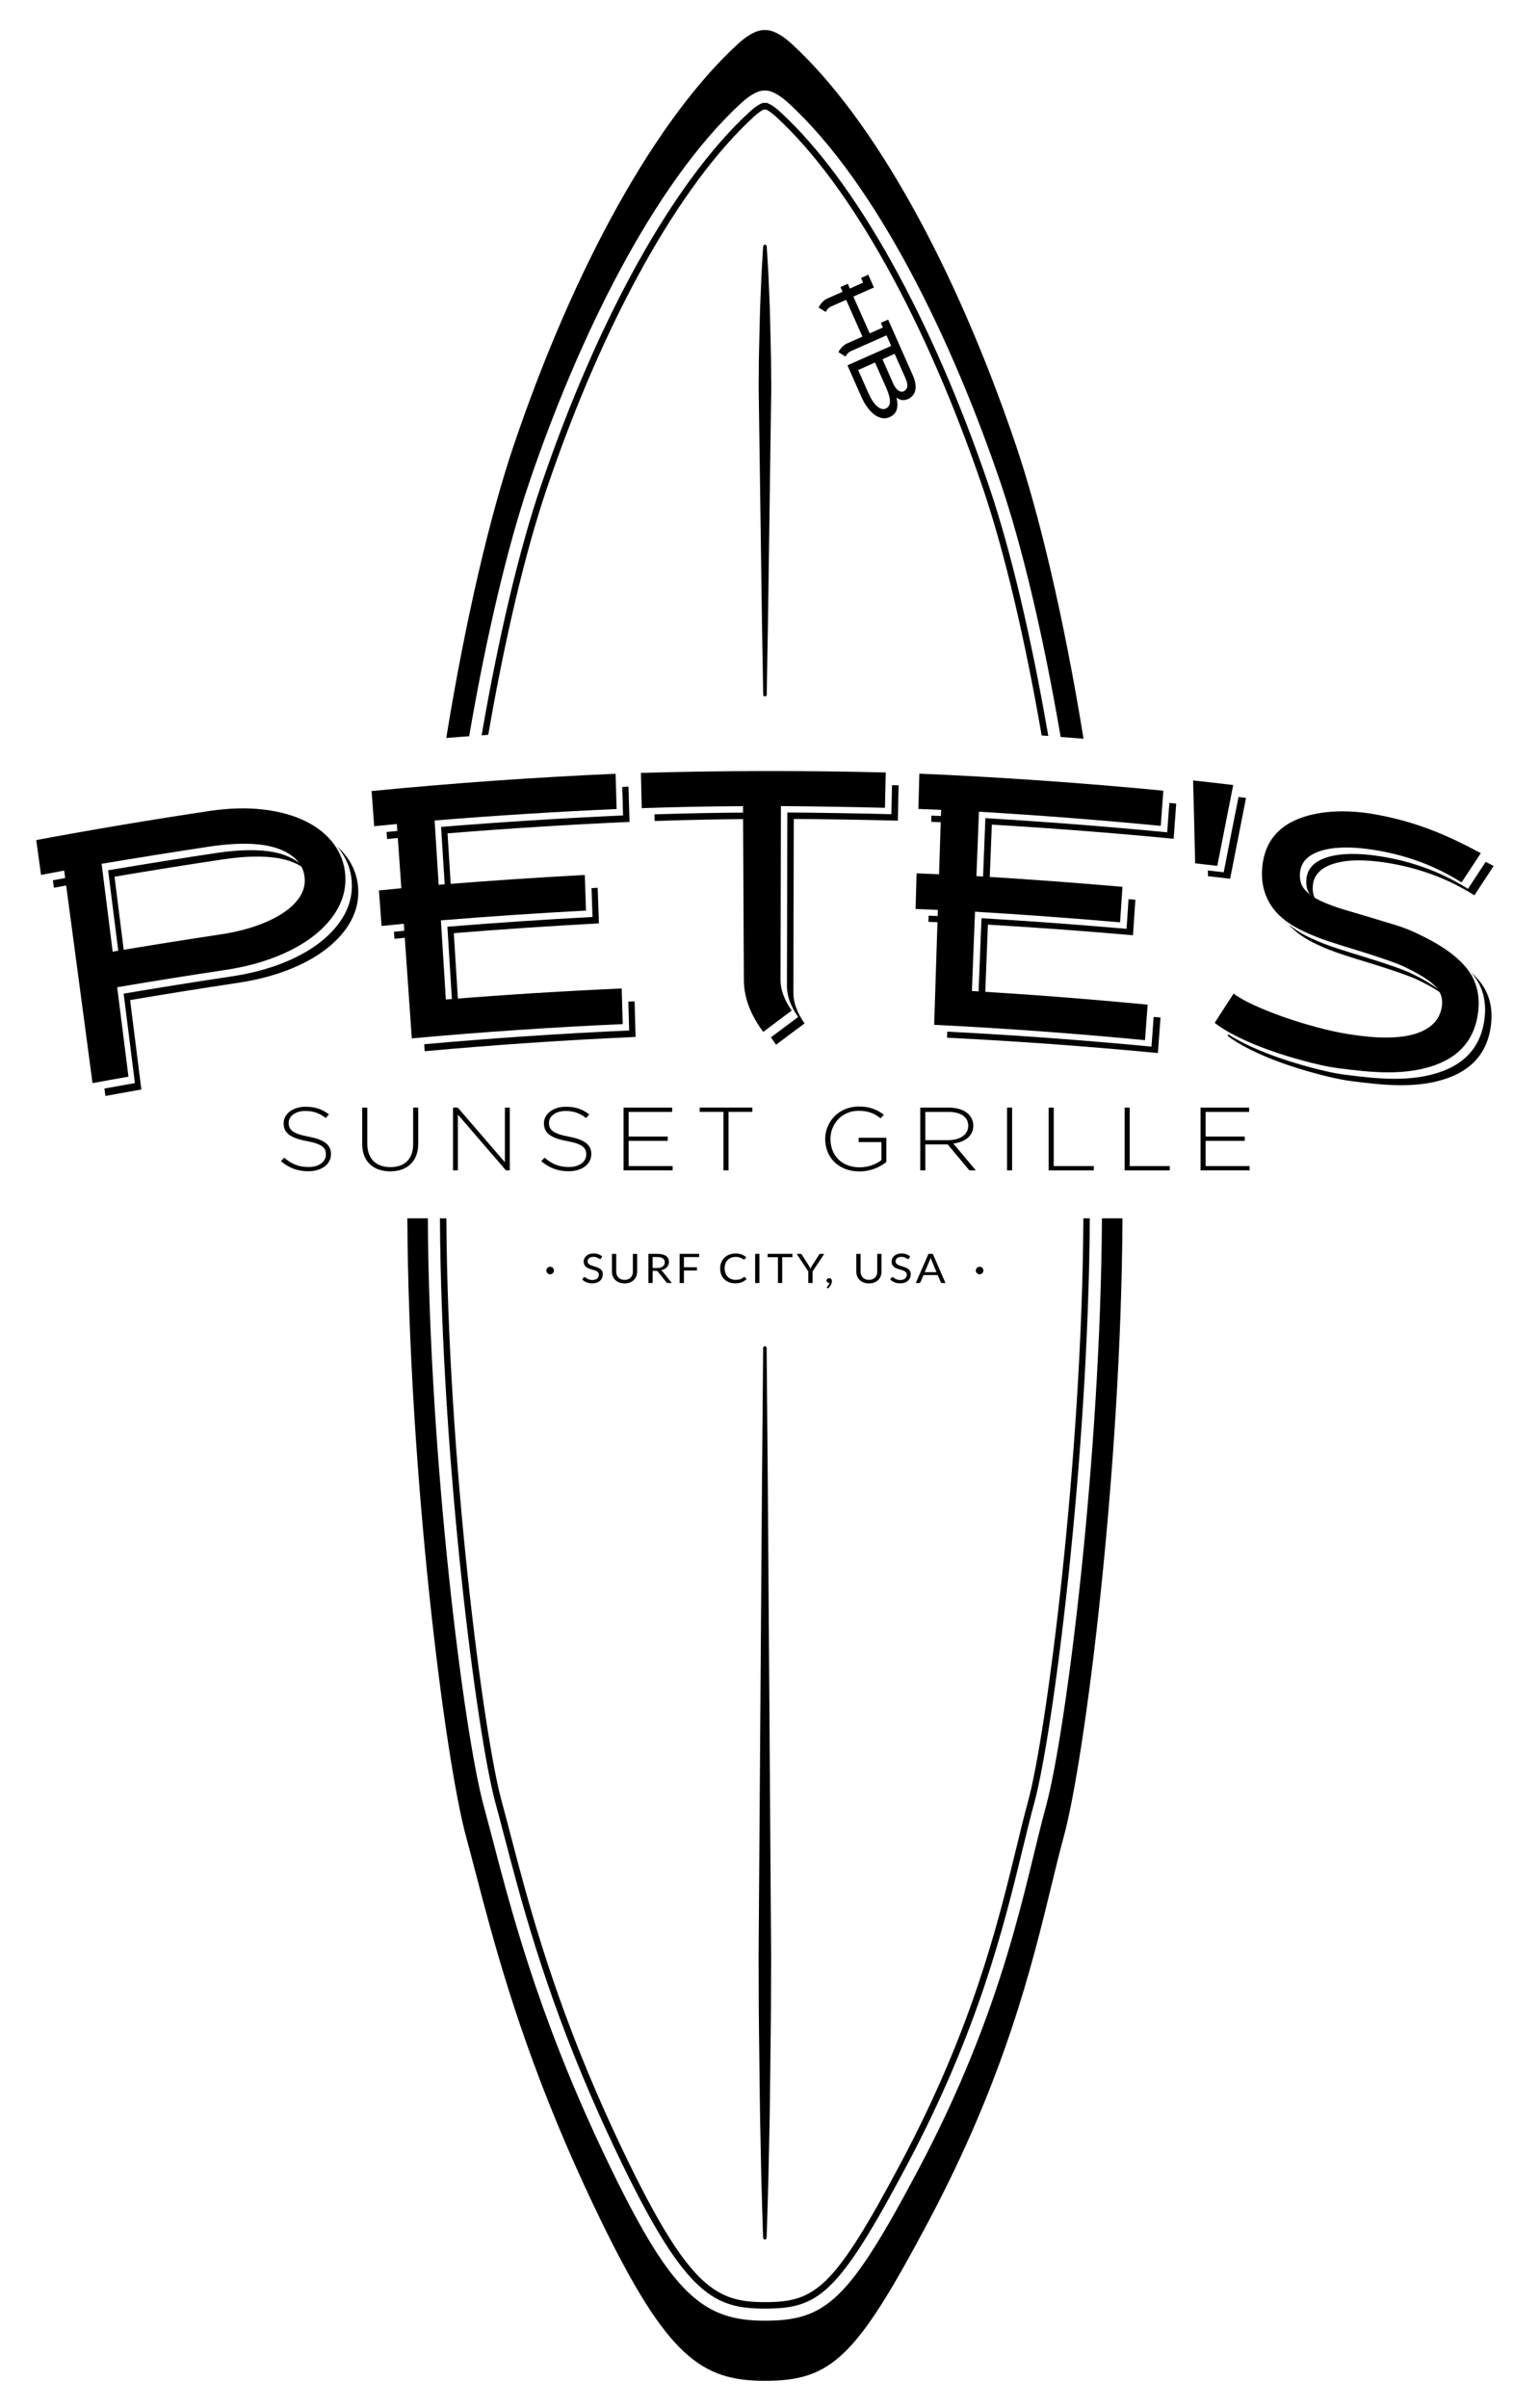 <?xml version="1.0" encoding="utf-8"?>
<!-- Generator: Adobe Illustrator 23.0.2, SVG Export Plug-In . SVG Version: 6.00 Build 0)  -->
<svg version="1.1" id="Layer_1" xmlns="http://www.w3.org/2000/svg" xmlns:xlink="http://www.w3.org/1999/xlink" x="0px" y="0px"
	 viewBox="0 0 460.7 720" style="enable-background:new 0 0 460.7 720;" xml:space="preserve">
<style type="text/css">
	.st0{fill:#000000;}
	.st1{fill:none;}
	.st2{fill:#000000;}
</style>
<path class="st0" d="M158.25,144.49c14.42-42.53,36.94-89.33,63.53-113.71c4.64-4.26,7.03-3.68,7.03-3.68s2.39-0.57,7.03,3.68
	c26.59,24.38,49.1,71.18,63.53,113.71c6.41,18.89,12.73,45.47,17.93,75.86c2.28,0.18,4.57,0.34,6.85,0.53
	c-5.93-36.51-13.33-67.4-20.25-87.82c-18.29-53.92-42.73-97.63-67.04-119.93c-4.49-4.11-7.24-4.22-8.05-4.13
	c-0.81-0.09-3.56,0.02-8.05,4.13c-24.32,22.3-48.76,66.01-67.04,119.93c-6.91,20.37-14.29,51.18-20.22,87.59
	c2.28-0.18,4.56-0.35,6.85-0.52C145.56,189.84,151.86,163.34,158.25,144.49z"/>
<g>
	<path class="st1" d="M229.05,669.05L229.05,669.05c0-0.01,0-0.02,0-0.02C229.05,669.04,229.05,669.04,229.05,669.05z"/>
	<path class="st0" d="M229.7,444.63l-0.36-41.56c0-0.31-0.23-0.55-0.51-0.56c-0.13,0.01-0.26,0.05-0.36,0.14
		c-0.11,0.1-0.17,0.25-0.17,0.41l-0.36,41.56l-1,140.27c0.02,2.79,0.02,5.54,0.03,8.25c0.01,4.95,0.02,9.63,0.09,14.22l0.24,20.13
		c0.04,4.05,0.12,7.81,0.2,11.44c0.04,1.94,0.08,3.8,0.11,5.58c0.1,5.17,0.2,9.59,0.32,13.12c0.17,6.28,0.32,10.3,0.36,11.44
		c0.01,0.29,0.22,0.52,0.49,0.54c0.01,0,0.02,0,0.03,0c0.12,0,0.24-0.05,0.34-0.13c0.11-0.1,0.18-0.25,0.18-0.41
		c0-0.04,0.17-4.24,0.36-11.44c0.11-3.5,0.22-7.79,0.32-13.12c0.03-1.8,0.07-3.67,0.12-5.63c0.08-3.62,0.16-7.37,0.2-11.39
		l0.24-20.13c0.07-4.6,0.08-9.29,0.09-14.25c0.01-2.7,0.01-5.45,0.03-8.23L229.7,444.63z M229.05,669.05c0-0.01,0-0.02,0-0.02
		C229.05,669.04,229.05,669.04,229.05,669.05L229.05,669.05z"/>
</g>
<g>
	<path class="st1" d="M228.6,73.68c0,0,0-0.01,0-0.02h0C228.6,73.67,228.6,73.68,228.6,73.68z"/>
	<path class="st0" d="M230.69,111.92c-0.01-2.5-0.02-4.86-0.09-7.18l-0.24-10.15c-0.04-2.04-0.12-3.94-0.2-5.78
		c-0.04-0.97-0.08-1.91-0.12-2.81c-0.1-2.62-0.2-4.85-0.32-6.62c-0.17-3.17-0.32-5.2-0.36-5.77c-0.02-0.24-0.23-0.43-0.5-0.44
		c-0.27-0.01-0.53,0.18-0.54,0.44c0,0.02-0.17,2.14-0.36,5.77c-0.11,1.75-0.22,3.92-0.32,6.63c-0.03,0.9-0.07,1.85-0.12,2.83
		c-0.08,1.83-0.16,3.72-0.2,5.75l-0.24,10.15c-0.07,2.32-0.08,4.68-0.09,7.18c-0.01,1.37-0.01,2.75-0.03,4.17
		c0.11,7.86,0.23,16.24,0.35,24.62l0.65,46.1l0.36,20.95c0,0.26,0.23,0.47,0.52,0.47c0,0,0.01,0,0.01,0c0.29,0,0.52-0.2,0.52-0.46
		l0.36-20.96l1-70.73C230.7,114.67,230.69,113.29,230.69,111.92z M228.6,73.68c0,0,0-0.01,0-0.02h0
		C228.6,73.67,228.6,73.68,228.6,73.68z"/>
</g>
<g>
	<circle class="st2" cx="164.58" cy="379.88" r="1.13"/>
	<circle class="st2" cx="293.06" cy="379.88" r="1.13"/>
	<g>
		<path class="st2" d="M179.8,376.27c-0.04,0.06-0.08,0.11-0.13,0.14c-0.05,0.03-0.1,0.05-0.17,0.05c-0.08,0-0.16-0.03-0.26-0.1
			c-0.1-0.07-0.23-0.14-0.38-0.23c-0.15-0.08-0.34-0.16-0.55-0.23c-0.21-0.07-0.47-0.1-0.78-0.1c-0.29,0-0.54,0.03-0.76,0.11
			c-0.22,0.07-0.4,0.17-0.55,0.29c-0.15,0.12-0.26,0.27-0.33,0.43c-0.08,0.16-0.11,0.34-0.11,0.53c0,0.24,0.06,0.44,0.2,0.6
			c0.13,0.16,0.3,0.3,0.52,0.41c0.21,0.11,0.46,0.21,0.73,0.3c0.27,0.08,0.55,0.17,0.83,0.26c0.28,0.09,0.56,0.19,0.83,0.3
			c0.27,0.11,0.51,0.25,0.73,0.42s0.39,0.38,0.52,0.63s0.2,0.55,0.2,0.91c0,0.38-0.07,0.74-0.21,1.07
			c-0.14,0.33-0.35,0.63-0.62,0.87c-0.27,0.25-0.6,0.44-1,0.58c-0.39,0.14-0.84,0.21-1.35,0.21c-0.62,0-1.18-0.1-1.68-0.31
			c-0.5-0.2-0.93-0.48-1.29-0.83l0.37-0.56c0.04-0.04,0.08-0.08,0.13-0.11c0.05-0.03,0.11-0.05,0.17-0.05c0.06,0,0.12,0.02,0.2,0.06
			c0.07,0.04,0.16,0.1,0.25,0.16s0.2,0.14,0.32,0.21c0.12,0.08,0.25,0.15,0.41,0.21c0.15,0.06,0.33,0.12,0.52,0.16
			c0.19,0.04,0.41,0.06,0.66,0.06c0.3,0,0.58-0.04,0.81-0.12c0.24-0.08,0.44-0.19,0.61-0.33c0.17-0.14,0.29-0.31,0.38-0.5
			c0.09-0.19,0.13-0.41,0.13-0.65c0-0.26-0.06-0.48-0.2-0.65s-0.3-0.31-0.51-0.42c-0.21-0.11-0.45-0.21-0.73-0.29
			c-0.27-0.08-0.55-0.16-0.83-0.24c-0.28-0.08-0.56-0.18-0.83-0.29c-0.27-0.11-0.52-0.25-0.73-0.43c-0.21-0.17-0.38-0.39-0.51-0.65
			c-0.13-0.26-0.2-0.58-0.2-0.97c0-0.31,0.06-0.61,0.2-0.89c0.13-0.29,0.32-0.54,0.57-0.77c0.25-0.22,0.56-0.4,0.92-0.54
			c0.36-0.13,0.78-0.2,1.25-0.2c0.53,0,1.01,0.08,1.45,0.23c0.43,0.15,0.82,0.38,1.15,0.67L179.8,376.27z"/>
		<path class="st2" d="M186.84,382.68c0.39,0,0.74-0.06,1.05-0.18c0.31-0.12,0.57-0.29,0.78-0.51c0.21-0.22,0.38-0.48,0.49-0.78
			c0.11-0.3,0.17-0.64,0.17-1v-5.3h1.28v5.3c0,0.5-0.09,0.97-0.26,1.4c-0.17,0.43-0.42,0.8-0.75,1.12
			c-0.32,0.31-0.72,0.56-1.19,0.74c-0.47,0.18-0.99,0.27-1.57,0.27c-0.58,0-1.11-0.09-1.57-0.27c-0.47-0.18-0.86-0.42-1.19-0.74
			c-0.33-0.31-0.58-0.69-0.75-1.12c-0.17-0.43-0.26-0.9-0.26-1.4v-5.3h1.28v5.29c0,0.36,0.06,0.7,0.17,1
			c0.11,0.3,0.28,0.56,0.49,0.78c0.21,0.22,0.48,0.39,0.79,0.51C186.1,382.62,186.45,382.68,186.84,382.68z"/>
		<path class="st2" d="M195.25,379.98v3.64h-1.28v-8.72h2.68c0.6,0,1.12,0.06,1.55,0.17c0.44,0.11,0.8,0.27,1.08,0.48
			c0.28,0.21,0.49,0.47,0.63,0.76s0.2,0.63,0.2,1c0,0.31-0.05,0.6-0.16,0.86c-0.11,0.27-0.26,0.51-0.46,0.72
			c-0.2,0.21-0.45,0.39-0.73,0.55c-0.29,0.15-0.62,0.27-0.98,0.34c0.17,0.1,0.31,0.22,0.42,0.37l2.77,3.46h-1.14
			c-0.23,0-0.41-0.08-0.52-0.25l-2.46-3.11c-0.07-0.1-0.16-0.17-0.24-0.21c-0.09-0.04-0.22-0.06-0.4-0.06H195.25z M195.25,379.13
			h1.35c0.37,0,0.7-0.04,0.98-0.12c0.28-0.08,0.52-0.2,0.71-0.35c0.19-0.15,0.34-0.33,0.43-0.54c0.1-0.21,0.15-0.44,0.15-0.7
			c0-0.52-0.19-0.91-0.56-1.17c-0.37-0.26-0.93-0.4-1.67-0.4h-1.4V379.13z"/>
		<path class="st2" d="M209.16,374.9v0.96h-4.56v3.05h3.9v0.96h-3.9v3.75h-1.28v-8.72H209.16z"/>
		<path class="st2" d="M222.66,381.82c0.07,0,0.13,0.03,0.19,0.08l0.51,0.5c-0.39,0.41-0.86,0.74-1.41,0.97
			c-0.55,0.23-1.22,0.35-2.01,0.35c-0.68,0-1.3-0.11-1.85-0.33c-0.56-0.22-1.03-0.52-1.42-0.91c-0.39-0.39-0.7-0.86-0.91-1.41
			c-0.22-0.55-0.32-1.15-0.32-1.81s0.11-1.26,0.34-1.81c0.23-0.55,0.54-1.02,0.95-1.41c0.41-0.39,0.9-0.7,1.47-0.92
			c0.57-0.22,1.2-0.33,1.89-0.33c0.67,0,1.27,0.1,1.79,0.3c0.52,0.2,0.97,0.47,1.36,0.81l-0.42,0.54c-0.03,0.04-0.06,0.07-0.1,0.1
			c-0.04,0.03-0.1,0.04-0.17,0.04c-0.08,0-0.18-0.04-0.29-0.12c-0.11-0.08-0.26-0.17-0.45-0.26c-0.19-0.1-0.42-0.19-0.69-0.27
			c-0.28-0.08-0.62-0.12-1.03-0.12c-0.49,0-0.94,0.08-1.34,0.23c-0.41,0.16-0.76,0.38-1.05,0.68c-0.29,0.3-0.52,0.66-0.68,1.08
			c-0.16,0.43-0.24,0.91-0.24,1.44c0,0.54,0.09,1.03,0.25,1.45c0.17,0.43,0.4,0.79,0.69,1.08c0.29,0.29,0.64,0.52,1.04,0.67
			c0.4,0.15,0.83,0.23,1.29,0.23c0.28,0,0.54-0.02,0.76-0.05c0.23-0.03,0.44-0.08,0.63-0.14c0.19-0.06,0.37-0.15,0.54-0.25
			c0.17-0.1,0.33-0.22,0.49-0.36C222.51,381.85,222.58,381.82,222.66,381.82z"/>
		<path class="st2" d="M227.18,383.62h-1.28v-8.72h1.28V383.62z"/>
		<path class="st2" d="M237.07,374.9v0.99H234v7.72h-1.28v-7.72h-3.08v-0.99H237.07z"/>
		<path class="st2" d="M243.09,380.15v3.47h-1.28v-3.47l-3.47-5.24h1.12c0.11,0,0.21,0.03,0.27,0.08c0.07,0.05,0.12,0.12,0.17,0.2
			l2.17,3.39c0.08,0.14,0.15,0.27,0.22,0.4c0.06,0.12,0.12,0.25,0.17,0.37c0.05-0.12,0.1-0.24,0.17-0.37
			c0.06-0.12,0.13-0.26,0.21-0.4l2.16-3.39c0.04-0.07,0.09-0.13,0.17-0.19s0.16-0.09,0.27-0.09h1.13L243.09,380.15z"/>
		<path class="st2" d="M247.27,382.87c0-0.19,0.07-0.35,0.22-0.49c0.14-0.13,0.33-0.2,0.57-0.2c0.13,0,0.25,0.02,0.35,0.07
			c0.1,0.05,0.19,0.11,0.25,0.19c0.07,0.08,0.12,0.17,0.16,0.27c0.04,0.1,0.05,0.22,0.05,0.34c0,0.18-0.03,0.37-0.08,0.57
			c-0.06,0.2-0.14,0.39-0.24,0.58c-0.11,0.19-0.24,0.38-0.39,0.56c-0.15,0.18-0.33,0.35-0.53,0.5l-0.2-0.18
			c-0.04-0.03-0.06-0.05-0.07-0.08c-0.01-0.02-0.02-0.05-0.02-0.09c0-0.03,0.01-0.06,0.03-0.09c0.02-0.03,0.04-0.05,0.07-0.08
			c0.04-0.04,0.1-0.1,0.17-0.18c0.07-0.08,0.14-0.16,0.21-0.26c0.07-0.1,0.14-0.2,0.2-0.32c0.06-0.12,0.1-0.24,0.13-0.38h-0.09
			c-0.23,0-0.42-0.07-0.56-0.21C247.34,383.27,247.27,383.09,247.27,382.87z"/>
		<path class="st2" d="M259.94,382.68c0.39,0,0.74-0.06,1.05-0.18c0.31-0.12,0.57-0.29,0.78-0.51c0.21-0.22,0.38-0.48,0.49-0.78
			c0.11-0.3,0.17-0.64,0.17-1v-5.3h1.28v5.3c0,0.5-0.09,0.97-0.26,1.4c-0.17,0.43-0.42,0.8-0.75,1.12
			c-0.32,0.31-0.72,0.56-1.19,0.74c-0.47,0.18-0.99,0.27-1.57,0.27c-0.58,0-1.11-0.09-1.57-0.27c-0.47-0.18-0.86-0.42-1.19-0.74
			c-0.33-0.31-0.58-0.69-0.75-1.12c-0.17-0.43-0.26-0.9-0.26-1.4v-5.3h1.28v5.29c0,0.36,0.06,0.7,0.17,1
			c0.11,0.3,0.28,0.56,0.49,0.78c0.21,0.22,0.48,0.39,0.79,0.51C259.2,382.62,259.55,382.68,259.94,382.68z"/>
		<path class="st2" d="M271.92,376.27c-0.04,0.06-0.08,0.11-0.13,0.14c-0.05,0.03-0.1,0.05-0.17,0.05c-0.08,0-0.16-0.03-0.26-0.1
			c-0.1-0.07-0.23-0.14-0.38-0.23c-0.15-0.08-0.34-0.16-0.55-0.23c-0.21-0.07-0.47-0.1-0.78-0.1c-0.29,0-0.54,0.03-0.76,0.11
			c-0.22,0.07-0.4,0.17-0.55,0.29c-0.15,0.12-0.26,0.27-0.33,0.43c-0.08,0.16-0.11,0.34-0.11,0.53c0,0.24,0.06,0.44,0.2,0.6
			c0.13,0.16,0.3,0.3,0.52,0.41c0.21,0.11,0.46,0.21,0.73,0.3c0.27,0.08,0.55,0.17,0.83,0.26c0.28,0.09,0.56,0.19,0.83,0.3
			c0.27,0.11,0.51,0.25,0.73,0.42s0.39,0.38,0.52,0.63c0.13,0.25,0.2,0.55,0.2,0.91c0,0.38-0.07,0.74-0.21,1.07
			c-0.14,0.33-0.35,0.63-0.62,0.87c-0.27,0.25-0.6,0.44-1,0.58s-0.84,0.21-1.35,0.21c-0.62,0-1.18-0.1-1.68-0.31
			c-0.5-0.2-0.93-0.48-1.29-0.83l0.37-0.56c0.04-0.04,0.08-0.08,0.13-0.11c0.05-0.03,0.11-0.05,0.17-0.05c0.06,0,0.12,0.02,0.2,0.06
			c0.07,0.04,0.16,0.1,0.25,0.16c0.09,0.06,0.2,0.14,0.32,0.21c0.12,0.08,0.25,0.15,0.41,0.21c0.15,0.06,0.33,0.12,0.52,0.16
			c0.19,0.04,0.41,0.06,0.66,0.06c0.3,0,0.58-0.04,0.81-0.12c0.24-0.08,0.44-0.19,0.61-0.33c0.17-0.14,0.29-0.31,0.38-0.5
			c0.09-0.19,0.13-0.41,0.13-0.65c0-0.26-0.06-0.48-0.2-0.65c-0.13-0.17-0.3-0.31-0.51-0.42c-0.21-0.11-0.45-0.21-0.73-0.29
			c-0.27-0.08-0.55-0.16-0.83-0.24c-0.28-0.08-0.56-0.18-0.83-0.29c-0.27-0.11-0.52-0.25-0.73-0.43c-0.21-0.17-0.38-0.39-0.51-0.65
			c-0.13-0.26-0.2-0.58-0.2-0.97c0-0.31,0.06-0.61,0.2-0.89c0.13-0.29,0.32-0.54,0.57-0.77c0.25-0.22,0.56-0.4,0.92-0.54
			c0.36-0.13,0.78-0.2,1.25-0.2c0.53,0,1.01,0.08,1.45,0.23c0.43,0.15,0.82,0.38,1.15,0.67L271.92,376.27z"/>
		<path class="st2" d="M282.84,383.62h-0.99c-0.11,0-0.21-0.03-0.28-0.08s-0.12-0.12-0.16-0.2l-0.89-2.1h-4.25l-0.89,2.1
			c-0.03,0.07-0.08,0.14-0.15,0.19c-0.08,0.06-0.17,0.09-0.28,0.09h-0.99l3.79-8.72h1.3L282.84,383.62z M276.63,380.38h3.54
			l-1.49-3.55c-0.05-0.11-0.1-0.23-0.14-0.36c-0.05-0.14-0.09-0.29-0.14-0.44c-0.04,0.16-0.09,0.31-0.14,0.45
			c-0.05,0.14-0.09,0.26-0.14,0.37L276.63,380.38z"/>
	</g>
</g>
<g>
	<path class="st0" d="M268.24,122.54c0.31-0.96,0.3-2.18-0.05-3.65c0.54,0.39,1.08,0.63,1.63,0.72c0.55,0.09,1.15,0,1.78-0.28
		c1.18-0.52,1.92-1.4,2.21-2.63c0.29-1.23,0.04-2.75-0.77-4.56l-5.69-12.84l-1.04-2.34l-0.62-1.4l-2.17,0.96l0.62,1.4l-3.97,1.76
		l-4.88-11l6.15-2.72l-1.69-3.82l-2.17,0.96l0.63,1.41l-3.97,1.76l-0.63-1.41l-2.19,0.97l0.63,1.41l-4.53,2.01
		c-0.55,0.24-1.04,0.59-1.48,1.05c-0.44,0.46-0.83,1.01-1.16,1.66l2.15,1.3c0.22-0.43,0.47-0.77,0.73-1.02s0.54-0.45,0.83-0.58
		l4.53-2.01l4.88,11l-4.53,2.01c-1.09,0.48-1.98,1.36-2.65,2.63l2.14,1.34c0.21-0.42,0.45-0.77,0.71-1.03s0.54-0.46,0.84-0.59
		l10.7-4.74l1.4,3.16l-13.09,5.8l4.16,9.4c0.54,1.22,1.14,2.28,1.82,3.19c0.68,0.91,1.38,1.64,2.12,2.18
		c0.74,0.54,1.49,0.88,2.25,1.01c0.76,0.14,1.5,0.05,2.22-0.27C267.21,124.24,267.93,123.5,268.24,122.54z M267.64,105.79l3.24,7.31
		c0.5,1.13,0.67,2,0.51,2.62c-0.16,0.61-0.5,1.04-1.03,1.28c-0.28,0.12-0.56,0.15-0.85,0.09c-0.29-0.06-0.57-0.19-0.84-0.39
		c-0.27-0.2-0.53-0.46-0.76-0.78c-0.24-0.32-0.44-0.67-0.62-1.06l-3.3-7.44L267.64,105.79z M263.67,122.23
		c-0.45-0.14-0.9-0.41-1.35-0.81c-0.45-0.4-0.88-0.92-1.3-1.56c-0.42-0.64-0.81-1.38-1.18-2.2l-3.12-7.03l5.05-2.24l3.32,7.49
		c0.79,1.79,1.18,3.2,1.14,4.22c-0.03,1.02-0.45,1.71-1.25,2.06C264.55,122.35,264.12,122.37,263.67,122.23z"/>
</g>
<g>
	<g>
		<g>
			<g>
				<path class="st0" d="M37.29,286.19c-1.15-9.09-1.81-14.32-3.03-24.06c10.85-1.84,21.69-3.57,32.57-5.2
					c9.13-1.33,16.05-1.01,20.7,0.84c1.51,0.6,2.76,1.31,3.82,2.13c-1.25-1.66-3.14-3.02-5.74-4.05c-4.65-1.84-11.57-2.16-20.7-0.84
					c-10.88,1.64-21.72,3.37-32.57,5.2c1.32,10.5,1.99,15.75,3.31,26.26C36.19,286.37,36.74,286.28,37.29,286.19z"/>
				<path class="st0" d="M107.13,265.31c-0.27-3.34-1.4-6.38-3.42-9.11c-0.85-1.14-1.83-2.2-2.94-3.17c0.35,0.41,0.7,0.82,1.02,1.25
					c2.01,2.72,3.15,5.76,3.42,9.11c0.28,3.47-0.42,6.76-2.06,9.86c-1.65,3.11-4.1,5.92-7.33,8.45c-3.23,2.53-7.15,4.67-11.74,6.45
					c-4.6,1.77-9.72,3.06-15.38,3.88c-10.59,1.59-21.15,3.28-31.71,5.07c1.35,10.69,2.02,16.04,3.37,26.74
					c-3.72,0.65-5.84,1.03-9.12,1.63c0.1,0.74,0.2,1.48,0.3,2.22c4.3-0.79,6.45-1.18,10.75-1.93c-1.35-10.69-2.02-16.04-3.37-26.74
					c10.56-1.79,21.12-3.48,31.71-5.07c5.66-0.82,10.78-2.11,15.38-3.88c4.6-1.77,8.51-3.91,11.74-6.45
					c3.23-2.53,5.68-5.34,7.33-8.45C106.71,272.07,107.4,268.79,107.13,265.31z"/>
				<path class="st0" d="M21.12,262.22c-2.17,0.4-3.5,0.65-5.3,0.99c0.1,0.69,0.19,1.41,0.31,2.23c2.17-0.41,3.49-0.66,5.29-1
					C21.32,263.7,21.22,262.96,21.12,262.22z"/>
			</g>
			<g>
				<path class="st0" d="M135.31,300.76c0.6-0.05,1.2-0.09,1.8-0.14c-0.51-8.14-0.81-12.86-1.35-21.61
					c14.46-1.17,28.92-2.15,43.41-2.92c-0.15-4.26-0.22-6.39-0.37-10.65c-0.62,0.03-1.24,0.07-1.85,0.11
					c0.11,3.02,0.18,5.1,0.3,8.62c-14.49,0.77-28.95,1.74-43.41,2.92C134.42,286.56,134.71,291.3,135.31,300.76z"/>
				<path class="st0" d="M186.39,243.82c-18.18,0.81-36.3,1.95-54.44,3.42c0.48,7.69,0.72,11.54,1.21,19.23
					c0.6-0.05,1.2-0.09,1.8-0.14c-0.4-6.37-0.64-10.19-1.08-17.16c18.14-1.47,36.26-2.61,54.44-3.42c-0.12-4.22-0.18-6.33-0.3-10.55
					c-0.62,0.03-1.24,0.06-1.87,0.09C186.23,238.27,186.29,240.33,186.39,243.82z"/>
				<path class="st0" d="M189.84,299.39c-0.62,0.03-1.24,0.06-1.87,0.09c0.09,3.02,0.15,5.11,0.25,8.63
					c-20.49,0.91-40.9,2.29-61.32,4.12c0.05,0.69,0.1,1.38,0.14,2.08c21.01-1.91,42.02-3.33,63.1-4.27
					C190.03,305.78,189.97,303.65,189.84,299.39z"/>
				<path class="st0" d="M122.73,278.11c-2,0.19-3.25,0.32-4.88,0.48c0.05,0.65,0.1,1.34,0.16,2.1c2-0.2,3.25-0.33,4.87-0.49
					C122.83,279.51,122.78,278.81,122.73,278.11z"/>
				<path class="st0" d="M115.64,248.77c0.05,0.65,0.1,1.34,0.16,2.1c2.05-0.21,3.33-0.34,5-0.5c-0.05-0.67-0.1-1.36-0.15-2.1
					C118.6,248.47,117.32,248.6,115.64,248.77z"/>
			</g>
			<g>
				<path class="st0" d="M224.21,242.95c-9.47,0.05-18.95,0.23-28.42,0.54c0.01,0.62,0.03,1.26,0.05,1.98
					c9.45-0.32,18.92-0.51,28.38-0.58C224.21,244.25,224.21,243.6,224.21,242.95z"/>
				<path class="st0" d="M268.59,245.37c0.09-4.22,0.14-6.33,0.23-10.56c-0.66-0.02-1.31-0.03-1.97-0.04
					c-0.07,3.06-0.11,5.13-0.19,8.67c-10.38-0.26-20.74-0.43-31.12-0.51c-0.04,17.31-0.08,34.62-0.12,51.92
					c-0.01,2.97,1.12,6.04,3.35,9.22c-3.28,2.43-5,3.72-8.13,6.08c0.48,0.74,0.98,1.48,1.53,2.22c3.39-2.56,5.1-3.84,8.52-6.37
					c-2.23-3.18-3.36-6.25-3.35-9.22c0.04-17.31,0.08-34.62,0.12-51.92C247.85,244.94,258.21,245.11,268.59,245.37z"/>
			</g>
			<g>
				<path class="st0" d="M292.68,298.24c0.67,0.04,1.33,0.09,2,0.13c0.33-8.32,0.51-13.05,0.86-21.91
					c14.49,0.86,28.94,1.92,43.4,3.18c0.29-4.25,0.43-6.37,0.71-10.62c-0.68-0.06-1.36-0.11-2.04-0.17
					c-0.21,3.16-0.35,5.25-0.59,8.87c-14.46-1.26-28.91-2.32-43.4-3.18C293.23,284.01,293.05,288.75,292.68,298.24z"/>
				<path class="st0" d="M282.49,273.98c-1.92-0.09-3.16-0.14-4.69-0.2c-0.02,0.58-0.03,1.18-0.05,1.85
					c1.92,0.07,3.15,0.12,4.69,0.19C282.45,275.21,282.47,274.59,282.49,273.98z"/>
				<path class="st0" d="M283.46,244.07c-1.98-0.09-3.24-0.14-4.82-0.2c-0.02,0.58-0.03,1.18-0.05,1.85
					c1.97,0.08,3.23,0.13,4.81,0.19C283.42,245.32,283.43,244.71,283.46,244.07z"/>
				<path class="st0" d="M349.82,240.07c-0.23,3.13-0.38,5.2-0.65,8.79c-18.12-1.74-36.23-3.15-54.39-4.23
					c-0.3,7.7-0.45,11.55-0.76,19.26c0.67,0.04,1.33,0.08,2,0.13c0.26-6.55,0.41-10.38,0.69-17.46c18.17,1.08,36.28,2.48,54.39,4.23
					c0.31-4.21,0.46-6.31,0.77-10.52C351.19,240.19,350.51,240.13,349.82,240.07z"/>
				<path class="st0" d="M344.47,312.94c-20.35-1.95-40.69-3.44-61.1-4.48c-0.02,0.61-0.04,1.21-0.06,1.81
					c21.08,1.05,42.07,2.57,63.08,4.59c0.31-4.25,0.47-6.37,0.78-10.62c-0.68-0.07-1.37-0.12-2.05-0.19
					C344.89,307.23,344.73,309.31,344.47,312.94z"/>
			</g>
			<path class="st0" d="M370.51,238.3c-1.71,8.59-2.66,13.41-4.43,22.51c-1.94-0.23-3.18-0.37-4.74-0.54
				c0.01,0.56,0.03,1.13,0.04,1.71c2.65,0.29,3.98,0.45,6.62,0.76c1.89-9.67,2.84-14.5,4.76-24.17
				C371.95,238.47,371.21,238.39,370.51,238.3z"/>
			<g>
				<path class="st0" d="M385.4,276.28c2.03,2.36,4.87,4.39,8.54,6.08c2.34,1.11,4.95,2.14,7.84,3.09c2.89,0.95,5.78,1.83,8.58,2.68
					c2.48,0.75,4.97,1.59,7.42,2.41c2.45,0.83,4.52,1.61,6.2,2.35c-0.04-0.01-0.06-0.01-0.1-0.02c3.62,1.71,6.31,3.3,8.1,4.74
					c-0.23-0.31-0.48-0.61-0.76-0.9c-1.68-1.7-4.77-3.64-9.26-5.77c0.04,0.01,0.06,0.01,0.1,0.02c-1.68-0.74-3.74-1.53-6.2-2.35
					c-2.45-0.82-4.94-1.66-7.42-2.41c-2.8-0.85-5.69-1.73-8.58-2.68c-2.89-0.95-5.5-1.98-7.84-3.09
					C389.38,279.22,387.19,277.83,385.4,276.28z"/>
				<path class="st0" d="M446.83,258.93c-0.8-0.43-1.59-0.85-2.37-1.25c-2.02,3.05-3.17,4.81-5.31,8.08
					c-4.1-2.57-8.33-4.66-12.68-6.24c-4.35-1.59-8.88-2.75-13.58-3.49c-6.61-1.04-11.87-0.93-15.76,0.26
					c-3.89,1.2-5.99,3.35-6.3,6.43c-0.21,2.05,0.21,3.72,1.25,5c0.46,0.57,1.05,1.12,1.72,1.64c-0.88-1.24-1.23-2.81-1.04-4.71
					c0.31-3.08,2.4-5.23,6.3-6.43c3.89-1.2,9.15-1.3,15.76-0.26c4.7,0.74,9.23,1.91,13.58,3.49c4.35,1.59,8.58,3.67,12.68,6.24
					C443.37,264.18,444.52,262.43,446.83,258.93z"/>
				<path class="st0" d="M439.94,290.57c0.33,0.36,0.65,0.73,0.93,1.1c2.85,3.67,3.9,8.09,3.19,13.26
					c-1.03,7.46-5.17,12.54-12.31,15.27c-9.38,3.58-20,2.33-29.39,1.13c-3.39-0.43-7.02-1.3-10.66-2.28
					c-3.65-0.98-7.13-2.07-10.43-3.26c-3.3-1.19-6.36-2.48-9.15-3.88c-1.76-0.88-3.29-1.75-4.64-2.62
					c-0.09,0.13-0.16,0.25-0.25,0.39c1.74,1.38,4.02,2.76,6.82,4.15c2.8,1.39,5.85,2.68,9.15,3.88c3.3,1.19,6.78,2.28,10.43,3.26
					c3.65,0.98,7.28,1.85,10.66,2.28c9.4,1.2,20.02,2.45,29.39-1.13c7.14-2.72,11.28-7.81,12.31-15.27
					c0.71-5.16-0.34-9.59-3.19-13.26C442,292.56,441.04,291.56,439.94,290.57z"/>
			</g>
		</g>
	</g>
	<g>
		<g>
			<path class="st2" d="M63,242.43c5.83-0.84,11.19-0.95,16.04-0.35c4.85,0.6,9.04,1.79,12.54,3.55c3.51,1.75,6.27,4,8.28,6.73
				c2.01,2.72,3.15,5.76,3.42,9.11c0.28,3.47-0.42,6.76-2.06,9.86c-1.65,3.11-4.1,5.92-7.33,8.45c-3.23,2.53-7.15,4.67-11.74,6.45
				c-4.6,1.77-9.72,3.06-15.38,3.88c-10.59,1.59-21.15,3.28-31.71,5.07c1.35,10.69,2.02,16.04,3.37,26.74
				c-4.3,0.75-6.45,1.14-10.75,1.93c-2.83-21.18-5.65-42.37-8.48-63.55c-2.77,0.51-4.15,0.77-6.92,1.3
				c-0.57-4.17-0.86-6.25-1.44-10.42C28.19,247.95,45.55,245.04,63,242.43z M33.71,284.54c10.63-1.8,21.26-3.5,31.93-5.1
				c3.82-0.56,7.33-1.37,10.52-2.45c3.19-1.08,5.93-2.35,8.21-3.81c2.28-1.46,4.03-3.09,5.23-4.9c1.2-1.8,1.72-3.73,1.54-5.79
				c-0.34-3.85-2.82-6.72-7.47-8.57c-4.65-1.84-11.57-2.16-20.7-0.84c-10.88,1.64-21.72,3.37-32.57,5.2
				C31.73,268.78,32.39,274.04,33.71,284.54z"/>
			<path class="st2" d="M184.16,231.35c0.12,4.22,0.18,6.33,0.3,10.55c-18.18,0.81-36.3,1.95-54.44,3.42
				c0.48,7.69,0.72,11.54,1.21,19.23c14.56-1.18,29.12-2.16,43.71-2.94c0.15,4.26,0.22,6.39,0.37,10.65
				c-14.49,0.77-28.95,1.74-43.41,2.92c0.59,9.47,0.89,14.2,1.48,23.67c17.53-1.42,35.04-2.52,52.61-3.3
				c0.12,4.26,0.18,6.39,0.3,10.65c-21.08,0.94-42.08,2.36-63.1,4.27c-0.8-11.42-1.59-22.85-2.39-34.27
				c-2.66,0.26-3.99,0.39-6.65,0.66c-0.31-4.25-0.47-6.37-0.79-10.62c2.68-0.27,4.02-0.41,6.7-0.66c-0.54-7.69-0.8-11.53-1.34-19.21
				c-2.71,0.26-4.07,0.4-6.78,0.67c-0.31-4.21-0.47-6.31-0.78-10.52C135.48,234.14,159.77,232.43,184.16,231.35z"/>
			<path class="st2" d="M264.97,230.97c-0.09,4.22-0.14,6.33-0.23,10.56c-10.38-0.26-20.74-0.43-31.12-0.51
				c-0.04,17.31-0.08,34.62-0.12,51.92c-0.01,2.97,1.12,6.04,3.35,9.22c-3.42,2.54-5.13,3.81-8.52,6.37
				c-3.82-5.09-5.78-10.28-5.8-15.57c-0.08-17.31-0.17-34.61-0.25-51.92c-10.1,0.05-20.21,0.25-30.3,0.6
				c-0.1-4.22-0.15-6.33-0.25-10.55C216.17,230.4,240.53,230.36,264.97,230.97z"/>
			<path class="st2" d="M348.02,236.41c-0.31,4.21-0.46,6.31-0.77,10.52c-18.12-1.74-36.23-3.15-54.39-4.23
				c-0.3,7.7-0.45,11.55-0.76,19.26c14.59,0.86,29.14,1.93,43.69,3.2c-0.29,4.25-0.43,6.37-0.71,10.62
				c-14.46-1.26-28.91-2.32-43.4-3.18c-0.37,9.48-0.56,14.23-0.93,23.71c17.56,1.04,35.06,2.4,52.57,4.08
				c-0.31,4.25-0.47,6.37-0.78,10.62c-21.01-2.02-42-3.55-63.08-4.59c0.37-11.45,0.74-22.91,1.11-34.36c-2.67-0.12-4-0.17-6.67-0.28
				c0.12-4.26,0.18-6.39,0.3-10.65c2.69,0.1,4.03,0.16,6.72,0.28c0.25-7.71,0.37-11.56,0.62-19.26c-2.72-0.12-4.08-0.18-6.8-0.28
				c0.12-4.22,0.18-6.33,0.29-10.55C299.43,232.37,323.72,234.07,348.02,236.41z"/>
			<path class="st2" d="M368.92,234.72c-1.92,9.66-2.87,14.5-4.76,24.17c-2.65-0.31-3.97-0.46-6.62-0.76
				c-0.23-9.91-0.35-14.87-0.62-24.78C361.72,233.88,364.12,234.15,368.92,234.72z"/>
			<path class="st2" d="M369.06,297.07c1.38,1.08,3.4,2.23,6.06,3.45c2.66,1.22,5.59,2.39,8.79,3.52c3.2,1.13,6.52,2.15,9.97,3.08
				c3.44,0.93,6.71,1.64,9.8,2.13c8.55,1.34,15.15,1.31,19.84-0.19c4.69-1.5,7.32-4.27,7.85-8.35c0.29-2.23-0.4-4.21-2.08-5.91
				c-1.68-1.7-4.77-3.64-9.26-5.77c0.04,0.01,0.06,0.01,0.1,0.02c-1.68-0.74-3.74-1.53-6.2-2.35c-2.45-0.82-4.94-1.66-7.42-2.41
				c-2.8-0.85-5.69-1.73-8.58-2.68c-2.89-0.95-5.5-1.98-7.84-3.09c-4.68-2.16-8.03-4.85-10.04-8.1c-2.01-3.25-2.83-6.96-2.44-11.14
				c0.62-6.61,3.86-11.31,9.79-14.01c5.92-2.7,14.64-3.58,24.87-1.62c11.36,2.17,20.2,5.77,30.72,11.44
				c-2.31,3.49-3.46,5.24-5.75,8.75c-4.1-2.57-8.33-4.66-12.68-6.24c-4.35-1.59-8.88-2.75-13.58-3.49
				c-6.61-1.04-11.87-0.93-15.76,0.26c-3.89,1.2-5.99,3.35-6.3,6.43c-0.21,2.05,0.21,3.72,1.25,5c1.04,1.28,2.6,2.44,4.68,3.45
				c2.14,1.03,4.59,1.94,7.31,2.74c2.72,0.8,5.47,1.63,8.25,2.45c2.38,0.71,4.8,1.44,7.24,2.2c2.44,0.76,4.76,1.69,6.95,2.79
				c6.72,3.18,11.5,6.64,14.35,10.31c2.85,3.67,3.9,8.09,3.19,13.26c-1.03,7.46-5.17,12.54-12.31,15.27
				c-9.38,3.58-20,2.33-29.39,1.13c-3.39-0.43-7.02-1.3-10.66-2.28c-3.65-0.98-7.13-2.07-10.43-3.26c-3.3-1.19-6.36-2.48-9.15-3.88
				c-2.8-1.39-5.07-2.77-6.82-4.15C365.63,302.32,366.77,300.56,369.06,297.07z"/>
		</g>
	</g>
</g>
<g>
	<path class="st2" d="M146.06,219.71c5.03-29.08,11.13-54.81,17.45-73.44c17.06-50.3,39.67-90.9,62.03-111.4
		c1.49-1.36,2.49-1.93,2.97-2.14l0.32,0.08l0.32-0.08c0.48,0.22,1.48,0.78,2.97,2.14c22.36,20.5,44.96,61.1,62.02,111.4
		c6.33,18.67,12.44,44.47,17.48,73.64c0.66,0.05,1.32,0.09,1.98,0.14c-5.07-29.45-11.24-55.53-17.64-74.39
		c-17.16-50.6-39.96-91.49-62.55-112.2c-1.96-1.8-3.26-2.42-3.87-2.64l-0.27-0.1l-0.45,0.11l-0.45-0.11l-0.27,0.1
		c-0.6,0.21-1.91,0.84-3.87,2.64c-22.59,20.71-45.39,61.61-62.55,112.2c-6.38,18.82-12.54,44.82-17.6,74.19
		C144.75,219.8,145.41,219.76,146.06,219.71z"/>
	<path class="st2" d="M324.1,364.27c-0.41,72.79-11.15,154.56-16.5,174.12c-1.18,4.32-2.34,9.08-3.56,14.12
		c-5.52,22.7-13.08,53.78-34.38,93.88c-20.22,38.07-25.8,41.94-40.84,41.94c-14.18,0-22.33-3.95-40.76-41.77
		c-3.43-7.04-6.69-14.14-9.7-21.1c-14.05-32.58-20.73-58.14-25.62-76.84c-0.95-3.64-1.84-7.05-2.71-10.23
		c-5.35-19.56-16.09-101.33-16.5-174.12h-1.92c0.41,72.97,11.19,154.99,16.56,174.63c0.87,3.17,1.76,6.57,2.72,10.25
		c4.89,18.72,11.6,44.37,25.7,77.08c3.02,6.99,6.29,14.12,9.73,21.18c18.91,38.8,27.47,42.85,42.49,42.85
		c15.99,0,21.83-3.96,42.54-42.96c21.41-40.31,29-71.53,34.55-94.33c1.22-5.03,2.38-9.78,3.55-14.07
		c5.37-19.64,16.15-101.67,16.57-174.63H324.1z"/>
</g>
<path class="st0" d="M329.65,364.27c-0.4,72.36-10.86,154.27-16.69,175.59C306.6,563.12,301,599.24,274.57,649
	c-20.65,38.87-27.42,44.88-45.75,44.88c-18.33,0-27.61-7.67-45.75-44.88c-3.62-7.43-6.87-14.54-9.8-21.33
	c-16.92-39.24-23.17-67.98-28.59-87.81c-5.83-21.32-16.3-103.22-16.69-175.59h-6.13c0.38,75.74,11.19,161.58,17.59,184.97
	c0.91,3.33,1.84,6.9,2.84,10.72c5.18,19.83,12.28,46.99,27.26,81.71c3.21,7.43,6.68,14.99,10.32,22.47
	c19.75,40.51,29.99,47.72,48.96,47.72c20.07,0,27.39-7.13,48.94-47.69c22.79-42.91,30.85-76.06,36.74-100.27
	c1.28-5.26,2.49-10.23,3.7-14.66c6.4-23.4,17.2-109.23,17.59-184.97H329.65z"/>
<g>
	<path class="st0" d="M84.03,347.2l0.99-1.05c2.25,1.9,4.32,2.79,7.32,2.79c3.06,0,5.16-1.58,5.16-3.73v-0.05
		c0-1.98-1.14-3.14-5.77-3.99c-4.9-0.91-6.88-2.44-6.88-5.28v-0.05c0-2.79,2.77-4.93,6.56-4.93c2.97,0,4.93,0.75,7,2.28l-0.96,1.1
		c-1.93-1.53-3.85-2.12-6.1-2.12c-3,0-4.99,1.58-4.99,3.54v0.05c0,1.98,1.11,3.19,5.95,4.1c4.72,0.88,6.71,2.44,6.71,5.17v0.05
		c0,3.03-2.83,5.12-6.77,5.12C88.99,350.2,86.48,349.21,84.03,347.2z"/>
	<path class="st0" d="M108.36,342.13v-10.96h1.52V342c0,4.42,2.6,6.97,6.91,6.97c4.14,0,6.8-2.31,6.8-6.84v-10.96h1.52v10.8
		c0,5.39-3.41,8.26-8.37,8.26C111.83,350.23,108.36,347.39,108.36,342.13z"/>
	<path class="st0" d="M135.52,331.17h1.43l14.09,16.33v-16.33h1.46v18.77h-1.14l-14.38-16.68v16.68h-1.46V331.17z"/>
	<path class="st0" d="M161.91,347.2l0.99-1.05c2.25,1.9,4.32,2.79,7.32,2.79c3.06,0,5.16-1.58,5.16-3.73v-0.05
		c0-1.98-1.14-3.14-5.78-3.99c-4.9-0.91-6.88-2.44-6.88-5.28v-0.05c0-2.79,2.77-4.93,6.56-4.93c2.97,0,4.93,0.75,7,2.28l-0.96,1.1
		c-1.92-1.53-3.85-2.12-6.1-2.12c-3,0-4.99,1.58-4.99,3.54v0.05c0,1.98,1.11,3.19,5.95,4.1c4.73,0.88,6.71,2.44,6.71,5.17v0.05
		c0,3.03-2.83,5.12-6.77,5.12C166.87,350.2,164.36,349.21,161.91,347.2z"/>
	<path class="st0" d="M186.56,331.17h14.52v1.29h-13.01v7.37h11.69v1.29h-11.69v7.53h13.15v1.29h-14.67V331.17z"/>
	<path class="st0" d="M216.43,332.45h-7.12v-1.29h15.75v1.29h-7.12v17.48h-1.52V332.45z"/>
	<path class="st0" d="M246.86,340.6v-0.05c0-5.07,4-9.7,10.09-9.7c3.32,0,5.42,0.91,7.47,2.47l-0.99,1.05
		c-1.6-1.29-3.47-2.25-6.56-2.25c-4.96,0-8.43,3.86-8.43,8.39v0.05c0,4.85,3.3,8.47,8.75,8.47c2.6,0,5.02-0.99,6.5-2.15v-5.39h-6.82
		v-1.29h8.28v7.24c-1.84,1.5-4.7,2.81-8.02,2.81C250.68,350.25,246.86,345.88,246.86,340.6z"/>
	<path class="st0" d="M275.3,331.17h8.57c2.51,0,4.52,0.72,5.75,1.85c0.96,0.88,1.55,2.14,1.55,3.49v0.05
		c0,3.14-2.54,4.93-5.98,5.36l6.74,8.02H290l-6.5-7.77h-6.68v7.77h-1.52V331.17z M283.7,340.9c3.41,0,5.95-1.58,5.95-4.29v-0.05
		c0-2.52-2.16-4.1-5.86-4.1h-6.97v8.44H283.7z"/>
	<path class="st0" d="M301.26,331.17h1.52v18.77h-1.52V331.17z"/>
	<path class="st0" d="M313.71,331.17h1.52v17.48h11.99v1.29h-13.5V331.17z"/>
	<path class="st0" d="M336.43,331.17h1.52v17.48h11.99v1.29h-13.5V331.17z"/>
	<path class="st0" d="M359.16,331.17h14.52v1.29h-13.01v7.37h11.7v1.29h-11.7v7.53h13.15v1.29h-14.67V331.17z"/>
</g>
</svg>
